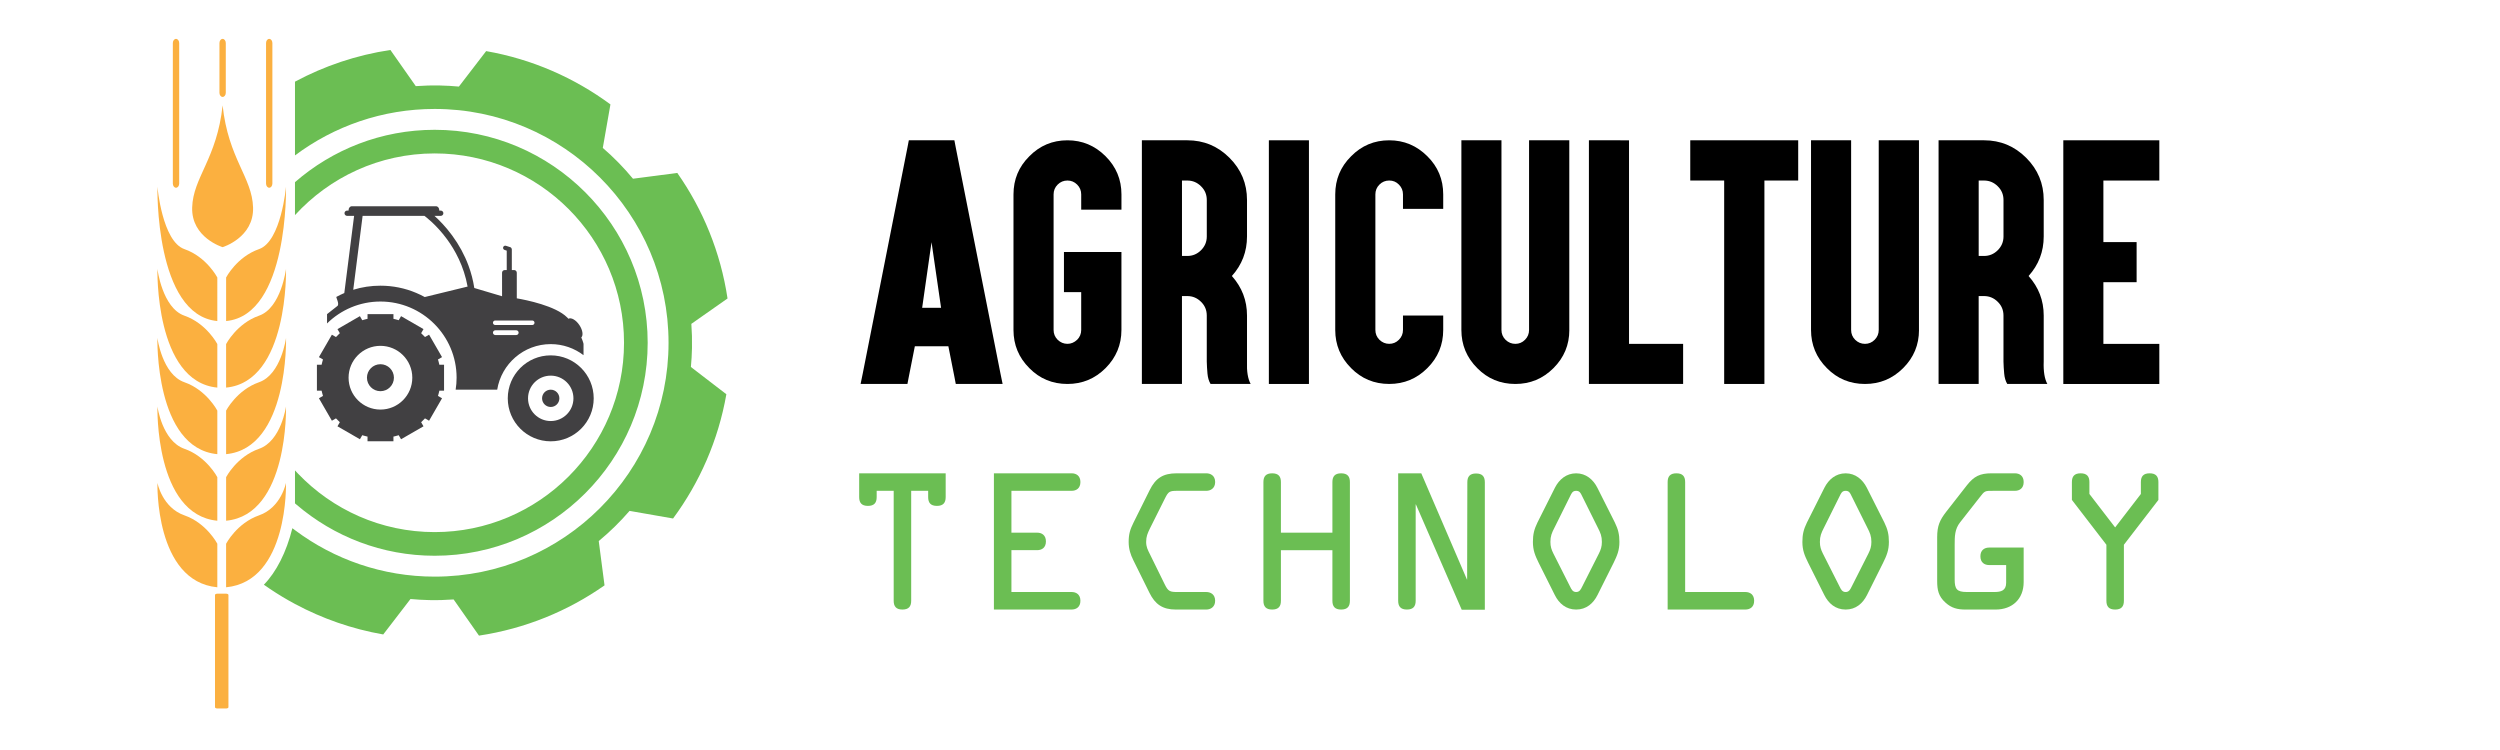 <?xml version="1.0" encoding="utf-8"?>
<!-- Generator: Adobe Illustrator 16.0.0, SVG Export Plug-In . SVG Version: 6.00 Build 0)  -->
<!DOCTYPE svg PUBLIC "-//W3C//DTD SVG 1.1//EN" "http://www.w3.org/Graphics/SVG/1.1/DTD/svg11.dtd">
<svg version="1.1" id="Calque_1" xmlns="http://www.w3.org/2000/svg" xmlns:xlink="http://www.w3.org/1999/xlink" x="0px" y="0px"
	 width="200px" height="60px" viewBox="0 0 200 60" enable-background="new 0 0 200 60" xml:space="preserve">
<g>
	<path fill="#414042" d="M35.146,29.178c-0.007-0.035-0.015-0.069-0.023-0.103c0-0.002-0.001-0.004-0.001-0.006
		c-0.008-0.033-0.017-0.066-0.025-0.099c-0.001-0.003-0.002-0.007-0.002-0.01c-0.009-0.032-0.018-0.063-0.026-0.095
		c-0.001-0.004-0.003-0.008-0.004-0.013c-0.009-0.031-0.018-0.062-0.028-0.093c0,0,0-0.001,0-0.001l0.326-0.188l-1.037-1.795
		l-0.327,0.188c-0.002-0.002-0.003-0.003-0.005-0.005c-0.095-0.104-0.194-0.204-0.298-0.298c-0.001-0.001-0.003-0.003-0.004-0.004
		l0.188-0.327l-1.795-1.037l-0.188,0.326c-0.033-0.01-0.065-0.02-0.098-0.03c-0.003,0-0.005-0.001-0.009-0.002
		c-0.032-0.009-0.065-0.019-0.098-0.027c-0.002-0.001-0.005-0.001-0.007-0.002c-0.034-0.009-0.068-0.018-0.102-0.026
		c0,0-0.001,0-0.002,0c-0.035-0.009-0.07-0.017-0.105-0.025v-0.376h-2.073v0.376c-0.036,0.008-0.071,0.016-0.106,0.025
		c0,0,0,0-0.001,0c-0.035,0.008-0.069,0.017-0.104,0.026c-0.002,0.001-0.003,0.001-0.005,0.001
		c-0.034,0.009-0.067,0.019-0.101,0.028c-0.001,0.001-0.003,0.001-0.005,0.002c-0.034,0.01-0.066,0.02-0.1,0.03l-0.188-0.326
		l-1.795,1.037l0.188,0.327c-0.107,0.098-0.21,0.201-0.308,0.308l-0.327-0.188l-1.037,1.795l0.326,0.188
		c-0.011,0.033-0.021,0.067-0.031,0.101c0,0.001-0.001,0.003-0.001,0.004c-0.01,0.034-0.019,0.067-0.028,0.101
		c0,0.001-0.001,0.003-0.001,0.004c-0.009,0.034-0.018,0.069-0.026,0.104c0,0,0,0,0,0c-0.009,0.035-0.017,0.071-0.024,0.106h-0.376
		v2.073h0.376c0.008,0.035,0.016,0.07,0.024,0.107l0,0c0.008,0.034,0.018,0.069,0.027,0.103c0,0.003,0,0.003,0.001,0.006
		c0.009,0.032,0.019,0.066,0.028,0.101c0,0.001,0.001,0.003,0.001,0.005c0.01,0.034,0.02,0.067,0.03,0.1l-0.326,0.188l1.037,1.796
		l0.327-0.189c0.098,0.107,0.201,0.211,0.308,0.309l-0.188,0.326l1.795,1.036l0.188-0.324l0,0c0.032,0.009,0.064,0.019,0.096,0.028
		c0.004,0.001,0.007,0.003,0.011,0.004c0.032,0.01,0.064,0.018,0.096,0.025c0.003,0.002,0.005,0.003,0.009,0.003
		c0.034,0.01,0.067,0.018,0.101,0.026c0.001,0,0.002,0,0.003,0.001c0.035,0.008,0.07,0.017,0.105,0.024v0.376h2.073v-0.376
		c0,0,0,0,0.001,0c0.035-0.008,0.069-0.017,0.104-0.024c0.001,0,0.003-0.001,0.005-0.001c0.033-0.009,0.066-0.017,0.099-0.026
		c0.003,0,0.007-0.001,0.01-0.003c0.031-0.008,0.063-0.016,0.095-0.025c0.004-0.001,0.008-0.003,0.012-0.004
		c0.032-0.01,0.063-0.02,0.094-0.028c0,0,0.001,0,0.001,0l0.188,0.324l1.795-1.036l-0.188-0.326
		c0.002-0.001,0.003-0.004,0.005-0.005c0.104-0.096,0.203-0.194,0.298-0.299c0.002-0.002,0.003-0.003,0.005-0.005l0.327,0.189
		l1.037-1.796l-0.326-0.188c0,0,0,0,0-0.001c0.009-0.03,0.019-0.062,0.028-0.092c0.001-0.005,0.003-0.009,0.004-0.015
		c0.009-0.031,0.018-0.063,0.025-0.092c0.001-0.006,0.002-0.01,0.003-0.014c0.009-0.031,0.017-0.064,0.025-0.097
		c0.001-0.003,0.001-0.006,0.002-0.008c0.008-0.034,0.016-0.068,0.024-0.103c0-0.001,0-0.001,0-0.001h0.376V29.18h-0.376
		C35.146,29.179,35.146,29.179,35.146,29.178z M30.435,32.766c-1.408,0-2.549-1.142-2.549-2.55c0-1.407,1.142-2.549,2.549-2.549
		s2.549,1.142,2.549,2.549C32.984,31.624,31.843,32.766,30.435,32.766z"/>
	<circle fill="#414042" cx="30.435" cy="30.216" r="1.079"/>
	<path fill="#414042" d="M44.058,28.429c-1.898,0-3.437,1.539-3.437,3.438c0,1.897,1.539,3.438,3.437,3.438
		c1.899,0,3.438-1.54,3.438-3.438C47.496,29.968,45.957,28.429,44.058,28.429z M44.058,33.683c-1.003,0-1.816-0.813-1.816-1.816
		c0-1.003,0.813-1.816,1.816-1.816c1.004,0,1.817,0.813,1.817,1.816C45.875,32.87,45.062,33.683,44.058,33.683z"/>
	<circle fill="#414042" cx="44.058" cy="31.866" r="0.692"/>
	<path fill="#414042" d="M44.058,27.529c0.985,0,1.895,0.331,2.624,0.886v-0.907c0,0-0.04-0.196-0.179-0.511
		c0.174-0.164,0.113-0.592-0.151-0.988c-0.273-0.411-0.662-0.634-0.876-0.509c-0.035-0.036-0.069-0.071-0.105-0.107
		c-0.923-0.924-3.265-1.394-4.028-1.526v-2.051c0-0.117-0.096-0.213-0.213-0.213h-0.184c0-0.003,0-0.006,0-0.008v-1.634
		c0-0.053-0.02-0.101-0.053-0.137c-0.002-0.002-0.003-0.004-0.005-0.006c-0.002-0.001-0.003-0.003-0.005-0.004
		c-0.002-0.003-0.005-0.005-0.008-0.008c-0.028-0.024-0.063-0.041-0.103-0.047l-0.298-0.097c-0.092-0.029-0.191,0.021-0.22,0.113
		c-0.03,0.091,0.021,0.19,0.112,0.219l0.173,0.057v1.545c0,0.002,0,0.005,0,0.008h-0.161c-0.117,0-0.213,0.096-0.213,0.213V23.7
		l-2.221-0.66c-0.094-0.613-0.25-1.214-0.467-1.798c-0.313-0.845-0.753-1.655-1.308-2.409c-0.522-0.711-1.044-1.233-1.413-1.563
		h0.503c0.117,0,0.211-0.095,0.211-0.212c0-0.117-0.095-0.211-0.211-0.211h-0.117c0-0.002,0-0.005,0-0.008v-0.026
		c0-0.172-0.114-0.312-0.254-0.312H28.14c-0.14,0-0.254,0.14-0.254,0.312v0.026c0,0.003,0,0.006,0,0.008H27.77
		c-0.117,0-0.211,0.095-0.211,0.211c0,0.117,0.094,0.212,0.211,0.212h0.558l-0.784,6.174c-0.216,0.093-0.428,0.195-0.633,0.307
		c-0.046,0.024,0.274,0.591,0.077,0.731l-0.825,0.649v0.746c1.101-1.084,2.61-1.754,4.273-1.754c3.359,0,6.092,2.733,6.092,6.092
		c0,0.327-0.026,0.646-0.076,0.958h1.283h2.042C40.108,29.111,41.902,27.529,44.058,27.529z M33.98,23.763
		c-0.22-0.121-0.446-0.23-0.68-0.329c-0.908-0.384-1.872-0.579-2.865-0.579c-0.746,0-1.475,0.109-2.176,0.327l0.75-5.911h4.946
		c0.077,0.055,0.943,0.694,1.803,1.863c0.632,0.859,1.354,2.145,1.649,3.792L33.98,23.763z M39.616,25.64h2.965
		c0.099,0,0.18,0.081,0.18,0.18c0,0.1-0.081,0.181-0.18,0.181h-2.965c-0.1,0-0.18-0.081-0.18-0.181
		C39.436,25.72,39.516,25.64,39.616,25.64z M39.626,26.803c-0.105,0-0.19-0.085-0.19-0.19c0-0.105,0.085-0.19,0.19-0.19h1.674
		c0.105,0,0.19,0.085,0.19,0.19c0,0.105-0.085,0.19-0.19,0.19H39.626z"/>
</g>
<g>
	<g>
		<path fill="#FBB040" d="M18.088,43.499c0,0,0.857-1.651,2.634-2.271c1.776-0.619,2.157-2.599,2.157-2.599s0.222,7.875-4.791,8.354
			V43.499z"/>
		<path fill="#FBB040" d="M18.088,38.174c0,0,0.857-1.651,2.634-2.27c1.776-0.619,2.159-3.386,2.159-3.386s0.221,8.662-4.792,9.14
			V38.174z"/>
		<path fill="#FBB040" d="M18.088,32.849c0,0,0.857-1.65,2.634-2.27c1.776-0.619,2.162-3.55,2.162-3.55s0.218,8.826-4.795,9.304
			V32.849z"/>
		<path fill="#FBB040" d="M18.088,27.525c0,0,0.857-1.651,2.634-2.271c1.776-0.619,2.16-3.748,2.16-3.748s0.219,9.024-4.794,9.502
			V27.525z"/>
		<path fill="#FBB040" d="M18.088,22.2c0,0,0.857-1.651,2.634-2.271c1.776-0.62,2.159-4.994,2.159-4.994s0.221,10.27-4.792,10.749
			V22.2z"/>
		<path fill="#FBB040" d="M17.386,43.499c0,0-0.857-1.651-2.633-2.271c-1.777-0.619-2.158-2.599-2.158-2.599
			s-0.222,7.875,4.791,8.354V43.499z"/>
		<path fill="#FBB040" d="M17.386,38.174c0,0-0.857-1.651-2.633-2.27c-1.777-0.619-2.159-3.386-2.159-3.386s-0.221,8.662,4.792,9.14
			V38.174z"/>
		<path fill="#FBB040" d="M17.386,32.849c0,0-0.857-1.65-2.633-2.27c-1.777-0.619-2.162-3.55-2.162-3.55s-0.218,8.826,4.795,9.304
			V32.849z"/>
		<path fill="#FBB040" d="M17.386,27.525c0,0-0.857-1.651-2.633-2.271c-1.777-0.619-2.16-3.748-2.16-3.748s-0.22,9.024,4.793,9.502
			V27.525z"/>
		<path fill="#FBB040" d="M17.386,22.2c0,0-0.857-1.651-2.633-2.271c-1.777-0.62-2.159-4.994-2.159-4.994s-0.221,10.27,4.792,10.749
			V22.2z"/>
		<path fill="#FBB040" d="M20.246,16.6c-0.071-2.414-1.982-3.899-2.437-8.171c-0.454,4.272-2.365,5.758-2.436,8.171
			c-0.071,2.415,2.436,3.173,2.436,3.173S20.316,19.014,20.246,16.6z"/>
		<g>
			<g>
				<path fill="#FBB040" d="M14.081,15.018c-0.141,0-0.254-0.148-0.254-0.331V3.441c0-0.182,0.113-0.33,0.254-0.33
					c0.14,0,0.254,0.147,0.254,0.33v11.247C14.335,14.87,14.221,15.018,14.081,15.018z"/>
			</g>
			<g>
				<path fill="#FBB040" d="M21.537,15.018c-0.14,0-0.253-0.148-0.253-0.331V3.441c0-0.182,0.114-0.33,0.253-0.33
					c0.14,0,0.253,0.147,0.253,0.33v11.247C21.79,14.87,21.677,15.018,21.537,15.018z"/>
			</g>
		</g>
		<g>
			<path fill="#FBB040" d="M17.809,7.754c-0.14,0-0.253-0.148-0.253-0.33V3.441c0-0.182,0.113-0.33,0.253-0.33
				c0.141,0,0.254,0.147,0.254,0.33v3.983C18.063,7.605,17.949,7.754,17.809,7.754z"/>
		</g>
	</g>
	<path fill="#FBB040" d="M18.275,56.577c0,0.057-0.085,0.102-0.191,0.102h-0.693c-0.105,0-0.191-0.045-0.191-0.102v-8.981
		c0-0.056,0.085-0.102,0.191-0.102h0.693c0.106,0,0.191,0.046,0.191,0.102V56.577z"/>
</g>
<g>
	<path fill="#6BBE53" d="M55.272,29.359c0.046-0.497,0.077-0.999,0.087-1.506c0.014-0.656-0.004-1.303-0.051-1.944l0.952-0.668
		l1.943-1.363c-0.555-3.69-1.962-7.109-4.02-10.043l-2.44,0.319l-1.104,0.144c-0.734-0.887-1.542-1.712-2.415-2.465l0.201-1.145
		l0.41-2.335c-2.88-2.126-6.262-3.62-9.943-4.264L37.39,6.043l-0.678,0.883c-0.497-0.047-0.998-0.076-1.505-0.087
		c-0.656-0.014-1.305,0.005-1.945,0.051l-0.667-0.951l-1.363-1.942c-2.721,0.408-5.293,1.281-7.633,2.536v5.899
		c3.121-2.333,6.99-3.717,11.177-3.717c10.316,0,18.708,8.392,18.708,18.708s-8.392,18.707-18.708,18.707
		c-4.187,0-8.056-1.384-11.177-3.717c-0.07-0.052-0.14-0.104-0.209-0.157c-0.477,1.922-1.294,3.516-2.281,4.52
		c0.639,0.452,1.301,0.873,1.985,1.262c0.167,0.095,0.335,0.188,0.505,0.278c2.171,1.164,4.545,2,7.06,2.44l1.501-1.953l0.679-0.883
		c0.497,0.047,0.999,0.076,1.505,0.087c0.656,0.014,1.305-0.005,1.946-0.052l0.667,0.952l1.362,1.942
		c3.691-0.554,7.11-1.961,10.044-4.02l-0.319-2.439L47.9,43.285c0.887-0.734,1.711-1.543,2.465-2.414l1.144,0.2l2.336,0.409
		c2.127-2.879,3.619-6.261,4.264-9.941l-1.954-1.501L55.272,29.359z"/>
	<path fill="#6BBE53" d="M34.775,44.46c9.395,0,17.039-7.644,17.039-17.038S44.17,10.384,34.775,10.384
		c-4.273,0-8.183,1.583-11.177,4.19v2.635c2.772-3.03,6.756-4.935,11.177-4.935c8.353,0,15.147,6.795,15.147,15.147
		s-6.795,15.147-15.147,15.147c-4.299,0-8.185-1.801-10.944-4.688c-0.078-0.082-0.156-0.163-0.232-0.247v2.636
		c0.044,0.038,0.087,0.076,0.131,0.112C26.707,42.924,30.564,44.46,34.775,44.46z"/>
</g>
<g>
	<path d="M73.188,27.699l-0.482,2.434l-0.112,0.583H71.91h-2.097h-0.965l0.168-0.819l3.578-18.09l0.112-0.583h0.684h2.276h0.684
		l0.112,0.583l3.578,18.09l0.168,0.819h-0.965h-2.097h-0.684l-0.112-0.583l-0.482-2.434H73.188z M74.523,19.377l-0.751,5.249h1.514
		L74.523,19.377z M73.873,24.256l0.65-3.32L73.873,24.256z"/>
	<path d="M88.448,12.502c0.845,0.845,1.268,1.862,1.268,3.05v0.796v0.426h-0.707h-1.806h-0.707v-0.426v-0.796
		c0-0.307-0.108-0.568-0.325-0.785s-0.475-0.325-0.774-0.325c-0.307,0-0.568,0.108-0.785,0.325
		c-0.217,0.217-0.325,0.479-0.325,0.785v10.845c0,0.307,0.108,0.568,0.325,0.785c0.225,0.217,0.486,0.325,0.785,0.325
		c0.284,0,0.542-0.108,0.774-0.325c0.217-0.217,0.325-0.479,0.325-0.785V23.37h-0.718h-0.662v-0.695v-1.806v-0.707h0.662h3.23h0.707
		v0.707v5.529c0,1.181-0.422,2.198-1.268,3.051c-0.845,0.845-1.861,1.268-3.05,1.268c-1.204,0-2.221-0.423-3.051-1.268
		c-0.845-0.845-1.267-1.862-1.267-3.051V15.553c0-1.196,0.422-2.213,1.267-3.05c0.837-0.853,1.854-1.279,3.051-1.279
		C86.579,11.224,87.596,11.65,88.448,12.502z"/>
	<path d="M92.045,30.716H91.35v-0.707v-8.837v-4.06V11.93v-0.707h0.696h1.816h1.122c1.316,0,2.441,0.467,3.375,1.402
		c0.936,0.935,1.402,2.06,1.402,3.376v2.916c0,1.211-0.403,2.266-1.211,3.163c0.808,0.905,1.211,1.959,1.211,3.163v3.679
		c-0.03,0.785,0.067,1.383,0.292,1.795h-3.208c-0.135-0.225-0.217-0.501-0.247-0.831c-0.029-0.329-0.048-0.65-0.056-0.964v-3.679
		c0-0.434-0.153-0.8-0.46-1.099c-0.307-0.306-0.673-0.459-1.099-0.459h-0.426v6.325v0.707h-0.696H92.045z M94.558,20.477h0.426
		c0.426,0,0.792-0.153,1.099-0.46s0.46-0.673,0.46-1.099v-2.916c0-0.434-0.153-0.8-0.46-1.099c-0.307-0.307-0.673-0.46-1.099-0.46
		h-0.426V20.477z"/>
	<path d="M104.02,11.224h0.695v0.707v18.079v0.707h-0.695h-1.816h-0.695v-0.707V11.93v-0.707h0.695H104.02z"/>
	<path d="M114.189,12.502c0.846,0.837,1.268,1.854,1.268,3.05v0.449v0.707h-0.707h-1.805h-0.707v-0.707v-0.449
		c0-0.307-0.109-0.568-0.326-0.785c-0.209-0.217-0.467-0.325-0.773-0.325s-0.568,0.108-0.785,0.325
		c-0.217,0.217-0.324,0.479-0.324,0.785v10.845c0,0.307,0.107,0.568,0.324,0.785c0.225,0.217,0.486,0.325,0.785,0.325
		s0.557-0.108,0.773-0.325s0.326-0.479,0.326-0.785v-0.449v-0.707h0.707h1.805h0.707v0.707v0.449c0,1.189-0.422,2.206-1.268,3.051
		c-0.846,0.845-1.861,1.268-3.051,1.268c-1.203,0-2.221-0.423-3.051-1.268c-0.844-0.845-1.268-1.862-1.268-3.051V15.553
		c0-1.196,0.424-2.213,1.268-3.05c0.838-0.853,1.855-1.279,3.051-1.279C112.32,11.224,113.338,11.65,114.189,12.502z"/>
	<path d="M125.547,26.398c0,1.189-0.422,2.206-1.268,3.051c-0.844,0.845-1.861,1.268-3.049,1.268c-1.205,0-2.221-0.423-3.051-1.268
		c-0.846-0.845-1.268-1.862-1.268-3.051V11.93v-0.707h0.695h1.816h0.695v0.707v14.468c0,0.307,0.109,0.568,0.326,0.785
		c0.225,0.217,0.484,0.325,0.785,0.325c0.299,0,0.557-0.108,0.773-0.325s0.324-0.479,0.324-0.785V11.93v-0.707h0.707h1.807h0.705
		v0.707V26.398z"/>
	<path d="M129.627,11.224h0.695v0.707v15.578h3.621h0.707v0.695v1.806v0.707h-0.707h-6.135h-0.695v-0.707V11.93v-0.707h0.695
		H129.627z"/>
	<path d="M135.926,14.442h-0.705v-0.707V11.93v-0.707h0.705h2.715h1.805h2.715h0.695v0.707v1.806v0.707h-0.695h-2.008v15.567v0.707
		h-0.707h-1.805h-0.707v-0.707V14.442H135.926z"/>
	<path d="M153.52,26.398c0,1.189-0.422,2.206-1.268,3.051c-0.846,0.845-1.861,1.268-3.051,1.268c-1.203,0-2.221-0.423-3.051-1.268
		c-0.844-0.845-1.268-1.862-1.268-3.051V11.93v-0.707h0.695h1.818h0.695v0.707v14.468c0,0.307,0.107,0.568,0.324,0.785
		c0.225,0.217,0.486,0.325,0.785,0.325s0.557-0.108,0.773-0.325s0.326-0.479,0.326-0.785V11.93v-0.707h0.707h1.805h0.707v0.707
		V26.398z"/>
	<path d="M155.781,30.716h-0.695v-0.707v-8.837v-4.06V11.93v-0.707h0.695h1.818h1.121c1.316,0,2.441,0.467,3.375,1.402
		c0.936,0.935,1.402,2.06,1.402,3.376v2.916c0,1.211-0.404,2.266-1.211,3.163c0.807,0.905,1.211,1.959,1.211,3.163v3.679
		c-0.029,0.785,0.066,1.383,0.291,1.795h-3.207c-0.135-0.225-0.217-0.501-0.246-0.831c-0.031-0.329-0.049-0.65-0.057-0.964v-3.679
		c0-0.434-0.152-0.8-0.459-1.099c-0.307-0.306-0.674-0.459-1.1-0.459h-0.426v6.325v0.707H157.6H155.781z M158.295,20.477h0.426
		c0.426,0,0.793-0.153,1.1-0.46s0.459-0.673,0.459-1.099v-2.916c0-0.434-0.152-0.8-0.459-1.099c-0.307-0.307-0.674-0.46-1.1-0.46
		h-0.426V20.477z"/>
	<path d="M172.041,11.224h0.705v0.707v1.806v0.707h-0.705h-3.77v4.924h1.963h0.695v0.707v1.806v0.695h-0.695h-1.963v4.935h3.77
		h0.705v0.695v1.806v0.707h-0.705h-6.281h-0.695v-0.707V11.93v-0.707h0.695H172.041z"/>
</g>
<g>
	<path fill="#6BBE53" d="M70.134,39.266v0.504c0,0.449-0.196,0.701-0.7,0.701s-0.7-0.252-0.7-0.701v-1.904h6.92v1.904
		c0,0.449-0.196,0.701-0.701,0.701c-0.504,0-0.7-0.252-0.7-0.701v-0.504h-1.358v8.797c0,0.449-0.196,0.701-0.7,0.701
		c-0.505,0-0.7-0.252-0.7-0.701v-8.797H70.134z"/>
	<path fill="#6BBE53" d="M85.732,47.361c0.364,0,0.701,0.197,0.701,0.701s-0.337,0.701-0.701,0.701h-6.219V37.865h6.219
		c0.364,0,0.701,0.195,0.701,0.699c0,0.506-0.337,0.701-0.701,0.701h-4.818v3.348h2.06c0.364,0,0.7,0.197,0.7,0.701
		s-0.336,0.699-0.7,0.699h-2.06v3.348H85.732z"/>
	<path fill="#6BBE53" d="M94.061,48.764c-1.05,0-1.652-0.422-2.101-1.332l-1.289-2.605c-0.238-0.477-0.378-0.924-0.378-1.471
		c0-0.615,0.112-0.994,0.392-1.555l1.289-2.592c0.477-0.965,1.079-1.344,2.157-1.344h2.381c0.309,0,0.701,0.168,0.701,0.699
		c0,0.506-0.379,0.701-0.701,0.701h-2.339c-0.603,0-0.7,0.057-0.967,0.588l-1.219,2.438c-0.182,0.379-0.294,0.631-0.294,1.064
		c0,0.393,0.126,0.631,0.294,0.967l1.191,2.424c0.28,0.574,0.42,0.615,1.05,0.615h2.283c0.309,0,0.701,0.168,0.701,0.701
		c0,0.504-0.379,0.701-0.701,0.701H94.061z"/>
	<path fill="#6BBE53" d="M102.473,44.014v4.049c0,0.449-0.195,0.701-0.699,0.701s-0.701-0.252-0.701-0.701v-9.498
		c0-0.447,0.197-0.699,0.701-0.699s0.699,0.252,0.699,0.699v4.049h4.119v-4.049c0-0.447,0.195-0.699,0.699-0.699
		c0.506,0,0.701,0.252,0.701,0.699v9.498c0,0.449-0.195,0.701-0.701,0.701c-0.504,0-0.699-0.252-0.699-0.701v-4.049H102.473z"/>
	<path fill="#6BBE53" d="M117.387,38.58c0-0.449,0.195-0.701,0.699-0.701s0.701,0.252,0.701,0.701v10.197h-1.85l-3.656-8.404v-0.016
		h-0.027v7.705c0,0.449-0.197,0.701-0.701,0.701s-0.699-0.252-0.699-0.701V37.865h1.848l3.656,8.502h-0.014h0.027L117.387,38.58z"/>
	<path fill="#6BBE53" d="M129.188,41.801c0.266,0.547,0.365,0.953,0.365,1.555c0,0.674-0.184,1.094-0.463,1.668l-1.289,2.576
		c-0.336,0.674-0.896,1.164-1.709,1.164s-1.373-0.49-1.709-1.164l-1.289-2.576c-0.279-0.574-0.461-0.994-0.461-1.668
		c0-0.602,0.098-1.008,0.363-1.555l1.4-2.787c0.336-0.658,0.91-1.148,1.695-1.148s1.359,0.49,1.695,1.148L129.188,41.801z
		 M126.568,39.686c-0.111-0.225-0.182-0.42-0.477-0.42c-0.293,0-0.363,0.195-0.477,0.42l-1.26,2.535
		c-0.211,0.406-0.322,0.674-0.322,1.135c0,0.365,0.084,0.617,0.238,0.926l1.344,2.66c0.098,0.197,0.197,0.42,0.477,0.42
		c0.281,0,0.379-0.223,0.477-0.42l1.344-2.66c0.154-0.309,0.238-0.561,0.238-0.926c0-0.461-0.111-0.729-0.322-1.135L126.568,39.686z
		"/>
	<path fill="#6BBE53" d="M139.631,47.361c0.365,0,0.701,0.197,0.701,0.701s-0.336,0.701-0.701,0.701h-6.219V38.564
		c0-0.447,0.197-0.699,0.701-0.699s0.699,0.252,0.699,0.699v8.797H139.631z"/>
	<path fill="#6BBE53" d="M150.748,41.801c0.266,0.547,0.363,0.953,0.363,1.555c0,0.674-0.182,1.094-0.463,1.668l-1.287,2.576
		c-0.338,0.674-0.896,1.164-1.709,1.164s-1.373-0.49-1.709-1.164l-1.289-2.576c-0.281-0.574-0.463-0.994-0.463-1.668
		c0-0.602,0.098-1.008,0.365-1.555l1.4-2.787c0.336-0.658,0.91-1.148,1.695-1.148c0.783,0,1.357,0.49,1.693,1.148L150.748,41.801z
		 M148.127,39.686c-0.111-0.225-0.182-0.42-0.475-0.42c-0.295,0-0.365,0.195-0.477,0.42l-1.262,2.535
		c-0.209,0.406-0.322,0.674-0.322,1.135c0,0.365,0.084,0.617,0.238,0.926l1.346,2.66c0.098,0.197,0.195,0.42,0.477,0.42
		c0.279,0,0.377-0.223,0.475-0.42l1.346-2.66c0.154-0.309,0.238-0.561,0.238-0.926c0-0.461-0.111-0.729-0.322-1.135L148.127,39.686z
		"/>
	<path fill="#6BBE53" d="M159.133,45.205c-0.365,0-0.701-0.195-0.701-0.701c0-0.504,0.336-0.699,0.701-0.699h2.76v2.76
		c0,1.357-0.912,2.199-2.242,2.199h-2.408c-0.645,0-1.121-0.113-1.611-0.561c-0.561-0.504-0.658-1.023-0.658-1.723v-3.502
		c0-0.896,0.195-1.359,0.729-2.045l1.652-2.115c0.561-0.715,1.051-0.953,1.961-0.953h1.877c0.363,0,0.701,0.195,0.701,0.699
		c0,0.506-0.338,0.701-0.701,0.701h-1.682c-0.77,0-0.713-0.014-1.176,0.574l-1.527,1.947c-0.434,0.547-0.434,1.135-0.434,1.82v2.746
		c0,0.771,0.168,1.008,0.967,1.008h2.227c0.504,0,0.924-0.111,0.924-0.729v-1.428H159.133z"/>
	<path fill="#6BBE53" d="M169.912,48.063c0,0.449-0.197,0.701-0.701,0.701s-0.699-0.252-0.699-0.701V43.58l-2.76-3.586v-1.43
		c0-0.447,0.195-0.699,0.699-0.699s0.701,0.252,0.701,0.699v0.953l2.059,2.676l2.059-2.676v-0.953c0-0.447,0.197-0.699,0.701-0.699
		s0.701,0.252,0.701,0.699v1.43l-2.76,3.586V48.063z"/>
</g>
</svg>

